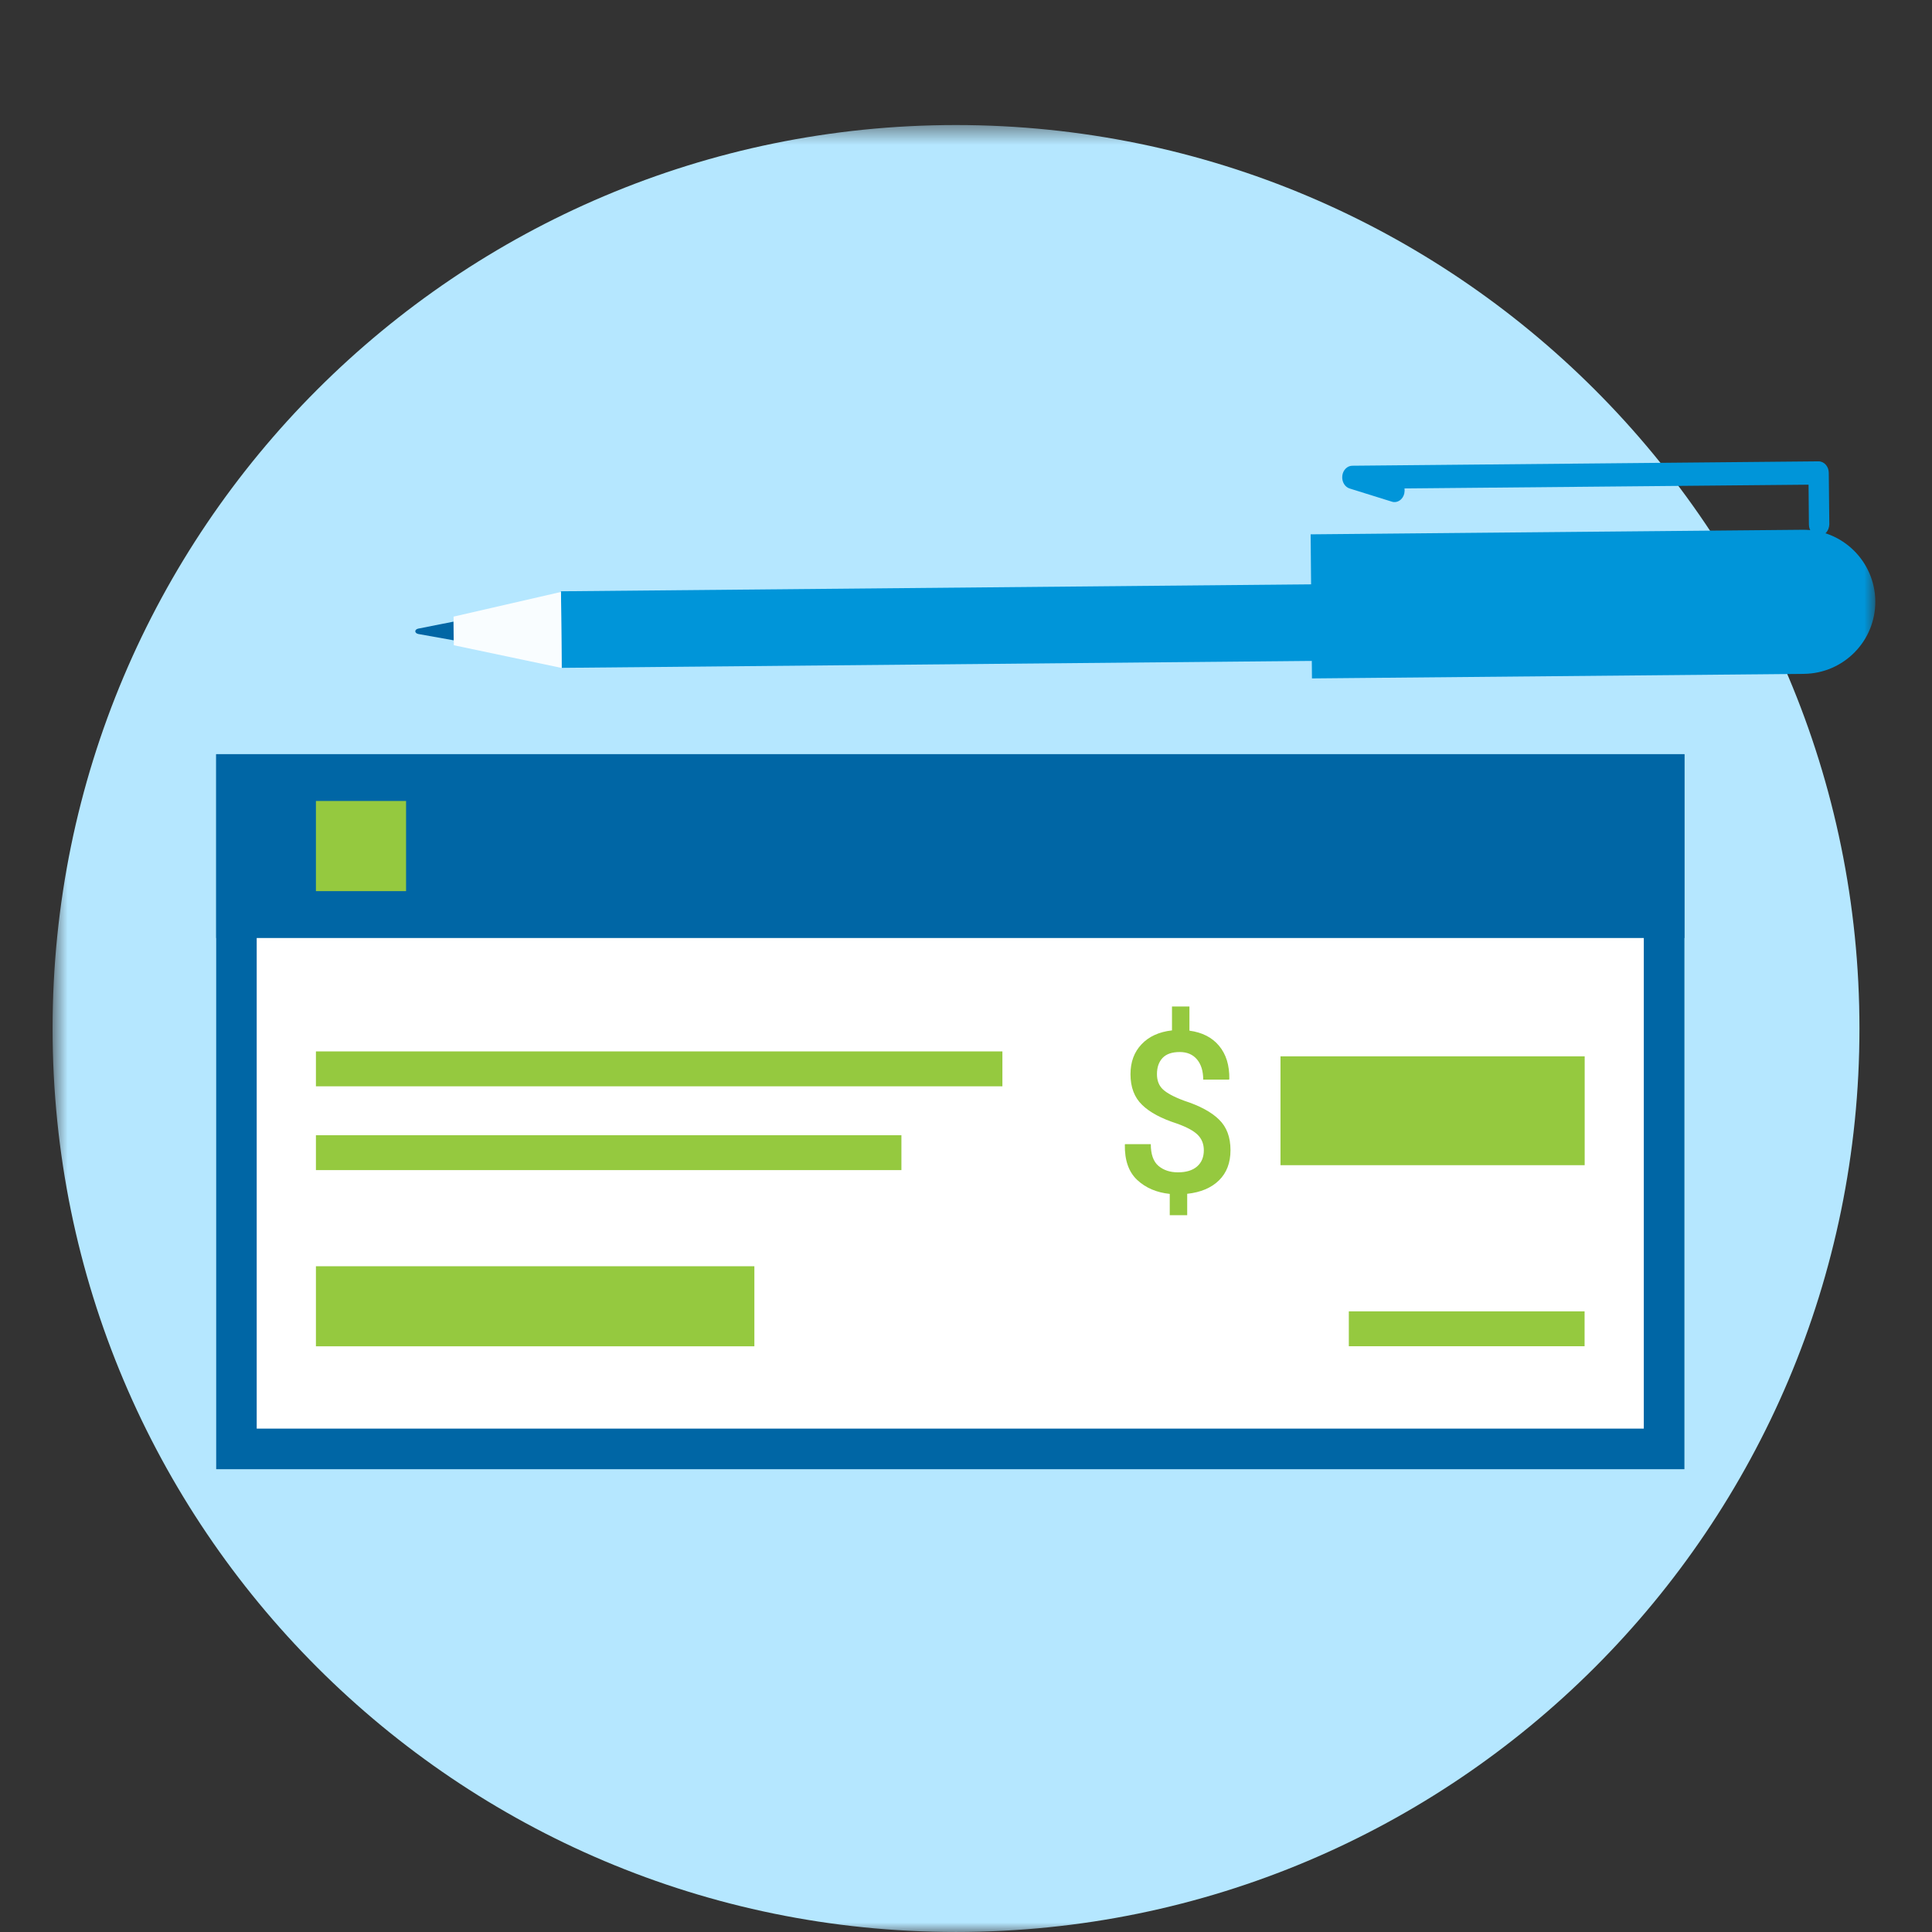 <svg width="100" height="100" viewBox="0 0 100 100" fill="none" xmlns="http://www.w3.org/2000/svg">
<rect x="0" y="0" width="100" height="100" fill="#333333" stroke="none"/>
<mask id="mask0_387_8023" style="mask-type:luminance" maskUnits="userSpaceOnUse" x="2" y="6" width="96" height="94">
<path d="M97.065 6.477H2.722V100H97.065V6.477Z" fill="white"/>
</mask>
<g mask="url(#mask0_387_8023)">
<path d="M96.245 53.236C96.245 79.06 75.31 99.999 49.481 99.999C23.657 99.999 2.722 79.064 2.722 53.236C2.722 27.407 23.657 6.472 49.481 6.472C75.31 6.476 96.245 27.412 96.245 53.236Z" fill="#B5E7FF"/>
</g>
<path d="M86.134 40.088H12.241V74.995H86.134V40.088Z" fill="white"/>
<path d="M87.185 39.037H11.19V76.046H87.185V39.037ZM85.083 73.945H13.287V41.134H85.083V73.945Z" fill="#0066A5"/>
<path d="M87.185 39.037H11.19V48.551H87.185V39.037Z" fill="#0066A5"/>
<path d="M51.884 54.421H16.352V56.227H51.884V54.421Z" fill="#95C93F"/>
<path d="M46.657 58.759H16.352V60.564H46.657V58.759Z" fill="#95C93F"/>
<path d="M82.018 67.875H69.815V69.681H82.018V67.875Z" fill="#95C93F"/>
<path d="M39.046 65.541H16.352V69.684H39.046V65.541Z" fill="#95C93F"/>
<path d="M82.023 54.676H66.278V60.31H82.023V54.676Z" fill="#95C93F"/>
<mask id="mask1_387_8023" style="mask-type:luminance" maskUnits="userSpaceOnUse" x="2" y="6" width="96" height="94">
<path d="M97.065 6.477H2.722V100H97.065V6.477Z" fill="white"/>
</mask>
<g mask="url(#mask1_387_8023)">
<path d="M62.31 59.536C62.31 59.217 62.204 58.949 61.995 58.74C61.787 58.532 61.426 58.337 60.921 58.157C60.116 57.898 59.514 57.578 59.116 57.189C58.713 56.8 58.514 56.273 58.514 55.601C58.514 54.967 58.704 54.453 59.088 54.05C59.468 53.648 59.995 53.407 60.662 53.333V52.097H61.565V53.347C62.222 53.435 62.736 53.694 63.097 54.129C63.463 54.564 63.639 55.138 63.63 55.851L63.611 55.879H62.278C62.278 55.439 62.171 55.092 61.958 54.837C61.745 54.583 61.449 54.453 61.065 54.453C60.662 54.453 60.366 54.555 60.171 54.763C59.977 54.972 59.884 55.249 59.884 55.597C59.884 55.921 59.981 56.185 60.185 56.379C60.389 56.574 60.759 56.777 61.301 56.976C62.102 57.236 62.704 57.56 63.097 57.949C63.495 58.333 63.69 58.865 63.69 59.532C63.69 60.189 63.491 60.708 63.093 61.097C62.694 61.486 62.144 61.717 61.449 61.791V62.898H60.546V61.796C59.866 61.726 59.301 61.486 58.861 61.074C58.421 60.661 58.208 60.055 58.222 59.249L58.231 59.222H59.565C59.565 59.749 59.699 60.124 59.963 60.347C60.227 60.569 60.565 60.68 60.968 60.68C61.398 60.68 61.731 60.578 61.963 60.374C62.194 60.171 62.31 59.893 62.31 59.536Z" fill="#95C93F"/>
</g>
<path d="M21.018 41.458H16.352V46.125H21.018V41.458Z" fill="#95C93F"/>
<path d="M87.303 30.064L29.035 30.605L29.072 34.568L87.34 34.027L87.303 30.064Z" fill="#0095D9"/>
<path d="M23.477 31.916L23.491 33.398L29.074 34.574L29.037 30.639L23.477 31.916Z" fill="#F9FDFF"/>
<mask id="mask2_387_8023" style="mask-type:luminance" maskUnits="userSpaceOnUse" x="2" y="6" width="96" height="94">
<path d="M97.065 6.477H2.722V100H97.065V6.477Z" fill="white"/>
</mask>
<g mask="url(#mask2_387_8023)">
<path d="M23.472 32.176L21.648 32.537C21.444 32.583 21.444 32.768 21.648 32.815L23.482 33.143L23.472 32.176Z" fill="#0066A5"/>
</g>
<mask id="mask3_387_8023" style="mask-type:luminance" maskUnits="userSpaceOnUse" x="2" y="6" width="96" height="94">
<path d="M97.065 6.477H2.722V100H97.065V6.477Z" fill="white"/>
</mask>
<g mask="url(#mask3_387_8023)">
<path d="M93.37 34.879L67.907 35.115L67.838 27.657L93.301 27.421C95.361 27.402 97.046 29.055 97.065 31.116C97.083 33.176 95.43 34.856 93.37 34.879Z" fill="#0095D9"/>
</g>
<mask id="mask4_387_8023" style="mask-type:luminance" maskUnits="userSpaceOnUse" x="2" y="6" width="96" height="94">
<path d="M97.065 6.477H2.722V100H97.065V6.477Z" fill="white"/>
</mask>
<g mask="url(#mask4_387_8023)">
<path d="M94.157 27.745C93.87 27.749 93.629 27.481 93.629 27.152L93.611 25.087L72.694 25.282C72.708 25.365 72.704 25.453 72.685 25.546C72.611 25.865 72.319 26.055 72.046 25.967L69.861 25.286C69.606 25.208 69.444 24.93 69.477 24.629C69.509 24.333 69.731 24.11 69.991 24.106L94.129 23.879C94.417 23.879 94.657 24.143 94.657 24.476L94.685 27.138C94.676 27.471 94.444 27.74 94.157 27.745Z" fill="#0095D9"/>
</g>
</svg>
